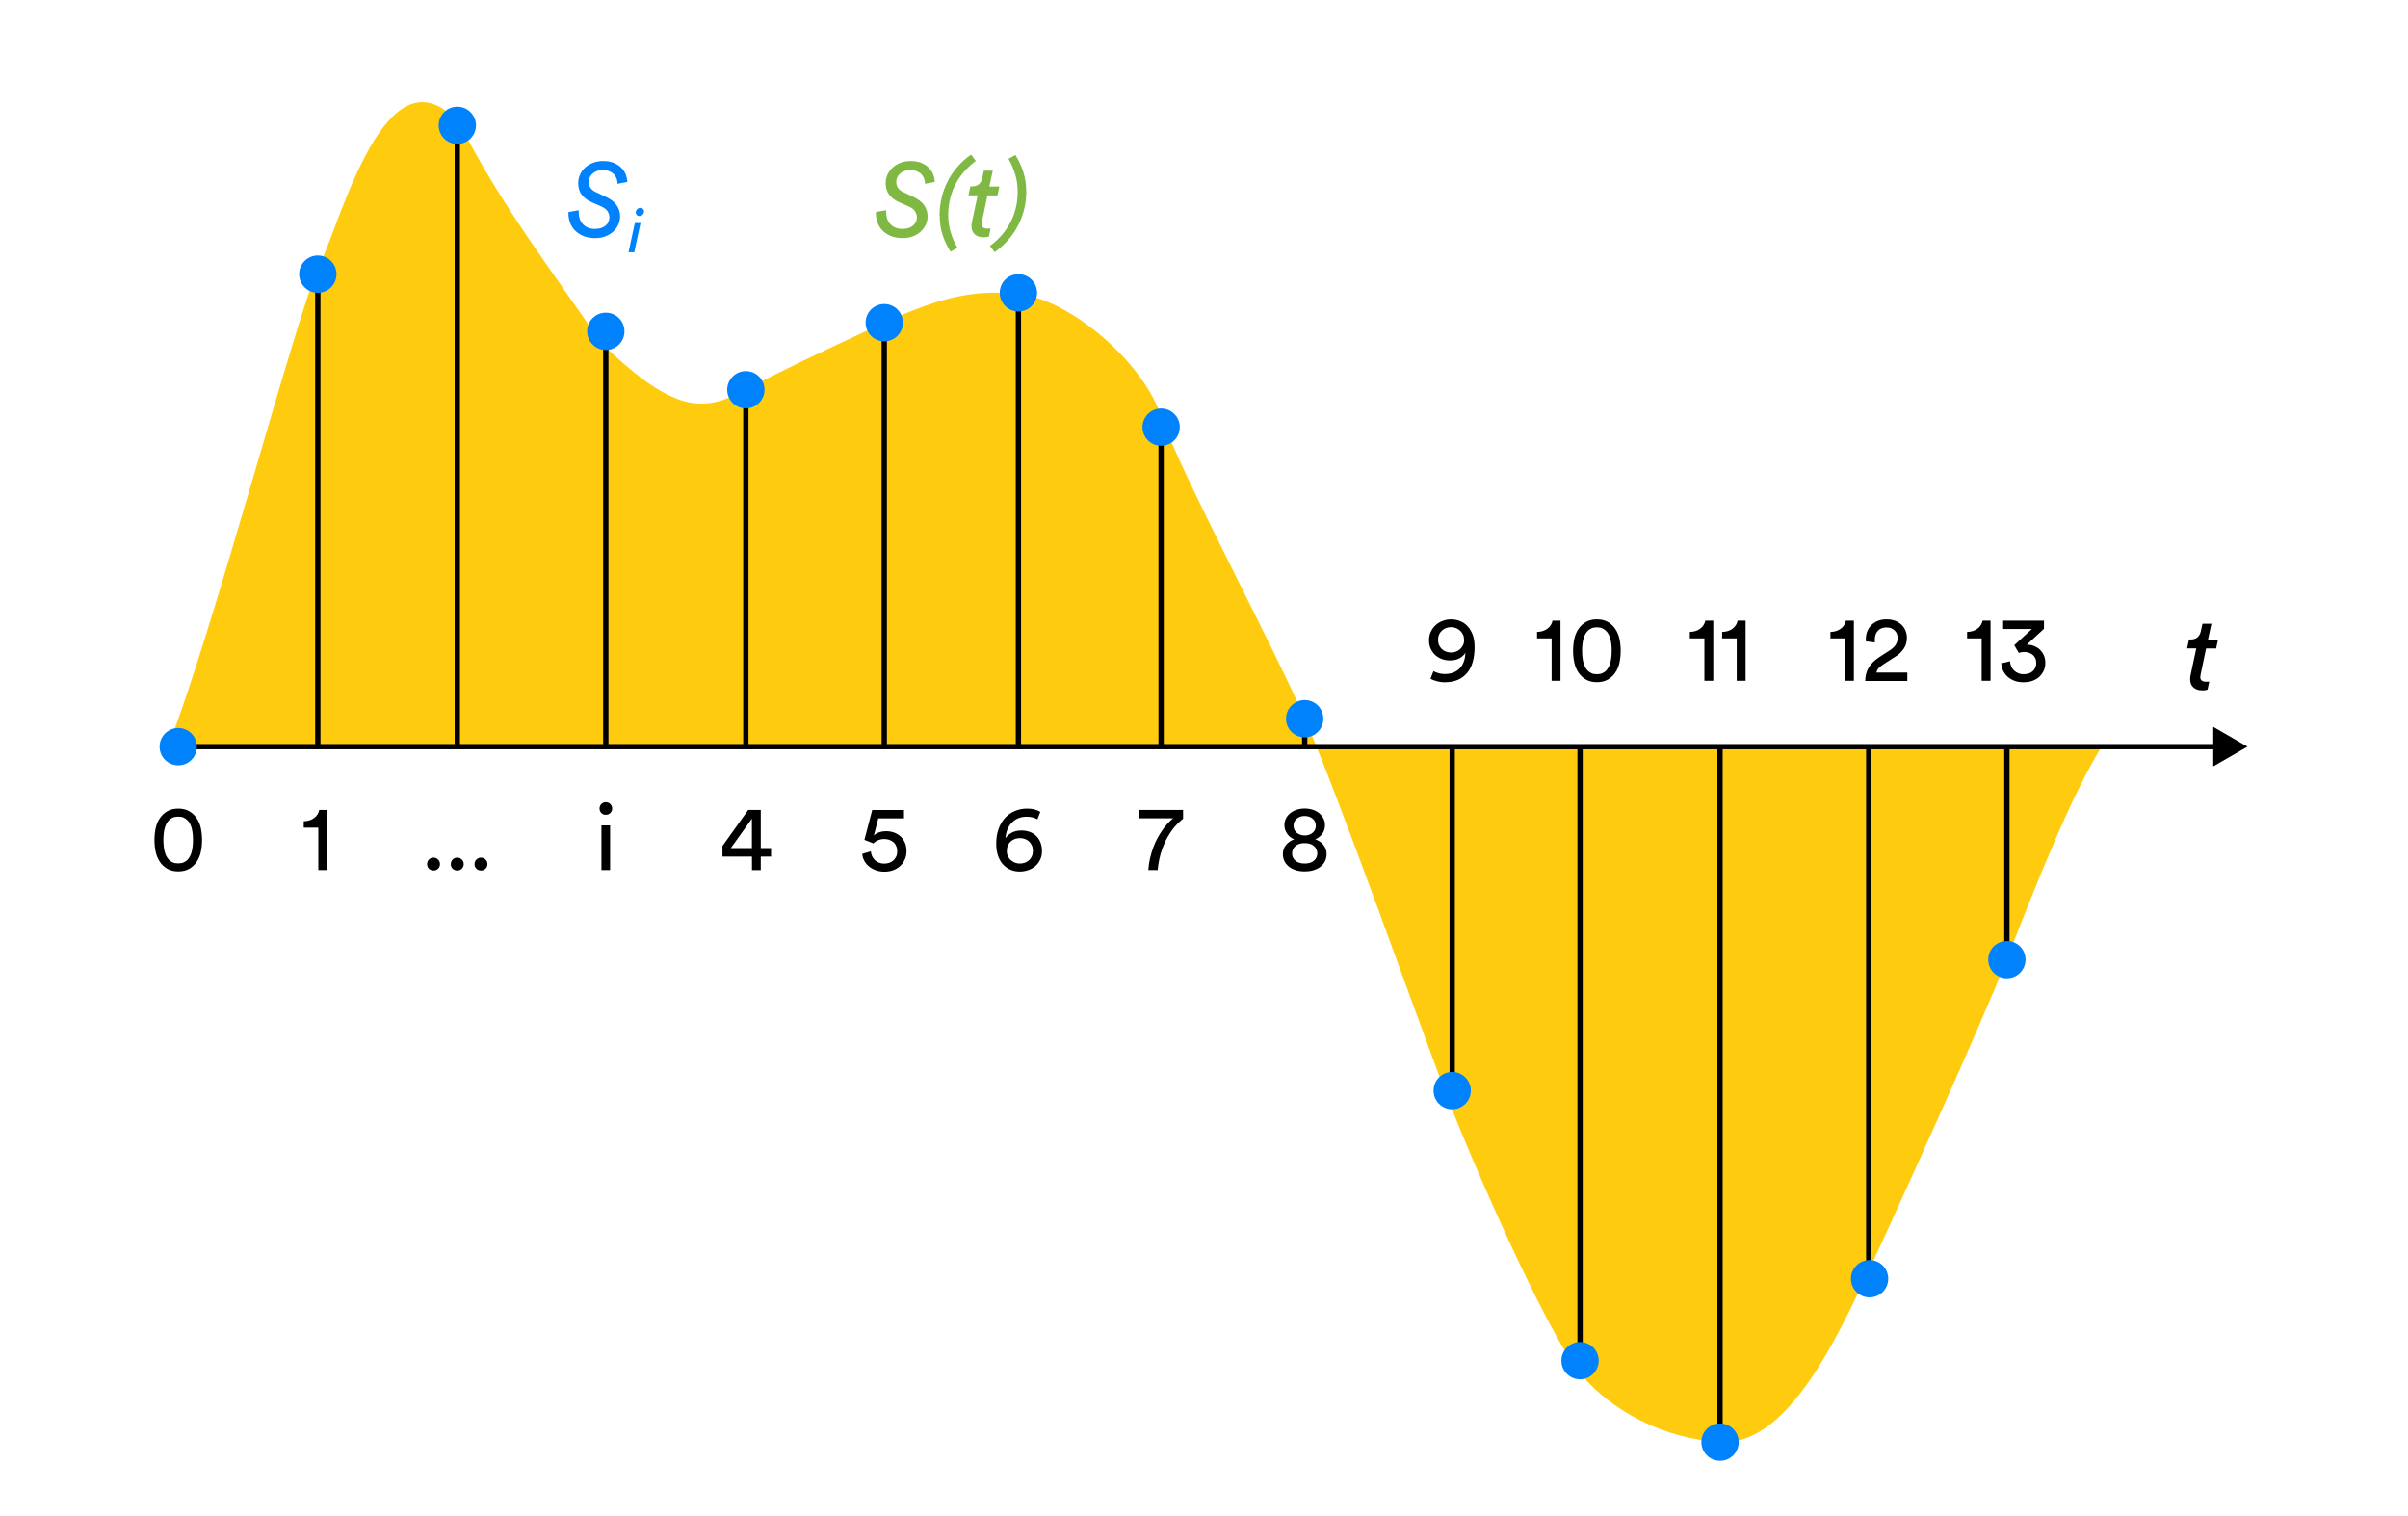 <?xml version="1.0" encoding="UTF-8"?>
<svg id="Layer_1" data-name="Layer 1" xmlns="http://www.w3.org/2000/svg" viewBox="0 0 342 215.35">
  <defs>
    <style>
      .cls-1 {
        fill: none;
        stroke: #000;
        stroke-miterlimit: 10;
        stroke-width: .75px;
      }

      .cls-2 {
        fill: #ffcb0f;
      }

      .cls-3 {
        fill: #7fb842;
      }

      .cls-4 {
        fill: #0082fc;
      }
    </style>
  </defs>
  <g>
    <path class="cls-2" d="M23.92,105.88c6.26-15.8,18.48-62.29,21.46-68.25,2.98-5.96,9.55-32.05,19.97-19.97,5.66,11.32,13.41,21.27,19.97,30.99,9.54,9.24,14.01,10.13,19.67,7.15,5.66-2.98,11.92-5.96,19.67-9.54s13.11-5.36,20.27-4.47,17.36,9.58,19.97,17.29c2.69,7.94,15.97,32.68,20.42,42.99,5.14,11.91,15.64,41.65,19.81,52.67,4.17,11.03,14.3,33.68,18.78,39.64,4.47,5.96,12.76,10.21,20.86,10.43,9.26.25,16.3-15.22,20.27-23.54,3.05-6.42,16.51-36.11,19.97-44.98,4.43-11.36,9.27-23.49,13.41-30.12"/>
    <g>
      <line class="cls-1" x1="315.16" y1="106.05" x2="22.73" y2="106.05"/>
      <polygon points="314.34 103.24 319.2 106.05 314.34 108.85 314.34 103.24"/>
    </g>
    <line class="cls-1" x1="45.14" y1="38.94" x2="45.14" y2="106.05"/>
    <line class="cls-1" x1="64.95" y1="19.63" x2="64.95" y2="106.05"/>
    <line class="cls-1" x1="86.04" y1="47.06" x2="86.04" y2="106.05"/>
    <line class="cls-1" x1="105.93" y1="55.36" x2="105.93" y2="106.05"/>
    <line class="cls-1" x1="164.91" y1="59.35" x2="164.91" y2="106.05"/>
    <line class="cls-1" x1="206.25" y1="154.9" x2="206.25" y2="106.05"/>
    <line class="cls-1" x1="224.41" y1="193.78" x2="224.41" y2="106.05"/>
    <line class="cls-1" x1="244.29" y1="203.74" x2="244.29" y2="106.05"/>
    <line class="cls-1" x1="265.41" y1="182.89" x2="265.41" y2="106.05"/>
    <line class="cls-1" x1="285.03" y1="136.3" x2="285.03" y2="106.05"/>
    <line class="cls-1" x1="185.3" y1="100.74" x2="185.3" y2="106.05"/>
    <line class="cls-1" x1="125.59" y1="45.83" x2="125.59" y2="106.05"/>
    <line class="cls-1" x1="144.64" y1="41.59" x2="144.64" y2="106.05"/>
    <circle class="cls-4" cx="125.59" cy="45.83" r="2.65"/>
    <circle class="cls-4" cx="144.64" cy="41.59" r="2.65"/>
    <circle class="cls-4" cx="25.32" cy="106.05" r="2.65"/>
    <circle class="cls-4" cx="45.14" cy="38.94" r="2.65"/>
    <circle class="cls-4" cx="105.93" cy="55.36" r="2.65"/>
    <circle class="cls-4" cx="86.04" cy="47.06" r="2.65"/>
    <circle class="cls-4" cx="64.95" cy="17.8" r="2.65"/>
    <circle class="cls-4" cx="164.91" cy="60.67" r="2.65"/>
    <circle class="cls-4" cx="206.25" cy="154.9" r="2.65"/>
    <circle class="cls-4" cx="185.3" cy="102.08" r="2.65"/>
    <circle class="cls-4" cx="224.41" cy="193.26" r="2.65"/>
    <circle class="cls-4" cx="244.29" cy="204.83" r="2.65"/>
    <circle class="cls-4" cx="265.53" cy="181.62" r="2.65"/>
    <circle class="cls-4" cx="285.03" cy="136.3" r="2.65"/>
  </g>
  <path d="M21.94,119.31c0-.59.06-1.15.17-1.67s.31-1,.59-1.42.64-.75,1.07-1c.43-.25.95-.37,1.55-.37s1.12.12,1.55.37c.43.25.79.58,1.07,1,.28.42.48.9.59,1.42s.17,1.08.17,1.67-.06,1.15-.17,1.67-.31,1-.59,1.42c-.28.42-.64.76-1.07,1-.43.25-.95.37-1.55.37s-1.12-.12-1.55-.37c-.43-.25-.79-.58-1.07-1s-.48-.9-.59-1.42-.17-1.08-.17-1.67ZM23.21,119.31c0,1.32.25,2.24.75,2.77.17.18.36.31.57.41s.48.14.78.14.57-.05.78-.14c.21-.1.41-.23.57-.41.5-.53.75-1.45.75-2.77s-.25-2.24-.75-2.77c-.17-.17-.36-.31-.57-.41-.22-.1-.48-.14-.78-.14s-.57.05-.78.14-.41.23-.57.41c-.5.53-.75,1.45-.75,2.77Z"/>
  <path d="M45.21,123.58v-6.02h-2.07v-.91c.6-.02,1.09-.17,1.48-.47.39-.29.63-.67.72-1.14h1.13v8.54h-1.27Z"/>
  <g>
    <path d="M60.66,122.73c0-.25.09-.47.26-.65.18-.18.39-.27.65-.27s.47.09.65.27c.18.18.27.4.27.65s-.09.47-.27.65c-.18.18-.4.26-.65.26s-.47-.09-.65-.26c-.18-.17-.26-.39-.26-.65Z"/>
    <path d="M64.03,122.73c0-.25.09-.47.26-.65.18-.18.39-.27.65-.27s.47.09.65.27c.18.18.27.4.27.65s-.09.47-.27.65c-.18.18-.4.26-.65.26s-.47-.09-.65-.26c-.18-.17-.26-.39-.26-.65Z"/>
    <path d="M67.4,122.73c0-.25.09-.47.26-.65.18-.18.39-.27.65-.27s.47.09.65.27c.18.18.27.4.27.65s-.09.47-.27.65c-.18.18-.4.26-.65.26s-.47-.09-.65-.26c-.18-.17-.26-.39-.26-.65Z"/>
  </g>
  <path d="M85.15,114.84c0-.25.09-.47.26-.64.17-.17.38-.26.63-.26s.47.08.64.26c.17.17.26.38.26.64s-.08.45-.26.63-.38.26-.64.26-.46-.09-.63-.26c-.17-.17-.26-.38-.26-.63ZM85.42,123.58v-6.34h1.23v6.34h-1.23Z"/>
  <path d="M102.61,120.16l3.66-5.12h1.78v5.42h1.46v1.2h-1.46v1.92h-1.25v-1.92h-4.19v-1.49ZM106.79,116.28l-3,4.18h3v-4.18Z"/>
  <path d="M123.68,120.89c.04.53.24.95.59,1.28.35.33.79.49,1.33.49.25,0,.49-.04.72-.12.22-.08.42-.2.58-.35.16-.15.29-.34.39-.55.1-.21.14-.45.14-.71,0-.29-.05-.55-.15-.77-.1-.22-.23-.41-.4-.55-.17-.14-.36-.25-.59-.33-.22-.07-.46-.11-.7-.11-.31,0-.6.05-.87.17-.27.11-.5.26-.68.45-.23-.09-.44-.17-.64-.26-.2-.08-.41-.16-.63-.24l1.11-4.24h4.51v1.19h-3.65l-.63,2.45c.19-.21.45-.37.76-.47.32-.11.64-.16.97-.16.42,0,.81.07,1.16.2s.66.32.92.56c.26.24.46.54.61.89.15.35.22.75.22,1.19,0,.4-.07.78-.22,1.13-.15.35-.36.66-.63.92s-.6.47-.99.63c-.39.15-.82.23-1.29.23s-.87-.07-1.25-.21c-.37-.14-.7-.32-.97-.55s-.5-.5-.66-.81c-.16-.31-.26-.63-.28-.96l1.24-.37Z"/>
  <path d="M147.34,116.37c-.16-.1-.37-.18-.64-.26-.27-.07-.56-.11-.89-.11-.45,0-.85.08-1.21.23-.36.15-.66.37-.92.64-.26.27-.46.59-.61.97-.15.37-.24.78-.26,1.22.18-.28.45-.54.83-.76s.85-.34,1.42-.34c.42,0,.81.06,1.17.19.36.13.67.32.93.57.26.25.47.56.61.92.14.36.22.77.22,1.24s-.08.87-.26,1.22c-.17.36-.4.67-.69.92s-.63.44-1.01.57-.78.2-1.21.2-.82-.07-1.21-.22-.75-.38-1.07-.7c-.32-.32-.57-.72-.76-1.23s-.29-1.1-.29-1.8c0-.79.11-1.5.34-2.12s.53-1.14.93-1.57.86-.75,1.4-.97c.54-.22,1.12-.33,1.74-.33.4,0,.75.04,1.07.13s.58.2.78.34l-.4,1.05ZM142.99,120.86c0,.28.05.53.16.75.11.22.24.41.42.56s.37.27.59.36c.22.08.45.12.69.12s.48-.04.71-.12c.22-.08.42-.2.59-.35.17-.15.3-.34.4-.57.1-.22.15-.48.15-.76s-.05-.55-.15-.77c-.1-.22-.24-.41-.4-.57-.17-.15-.36-.27-.59-.35-.22-.08-.46-.12-.71-.12s-.48.04-.71.12-.42.2-.59.35c-.17.15-.3.34-.4.57-.1.22-.15.48-.15.77Z"/>
  <path d="M168.03,116.28c-.2.16-.48.42-.84.77-.36.36-.73.83-1.11,1.42s-.72,1.31-1.03,2.15-.52,1.82-.63,2.96h-1.33c.04-.62.13-1.19.26-1.73.13-.54.28-1.04.45-1.5.17-.46.36-.88.57-1.27.21-.38.42-.73.62-1.03.48-.71,1.02-1.32,1.62-1.82h-4.81v-1.19h6.23v1.24Z"/>
  <path d="M185.3,123.77c-.49,0-.93-.06-1.31-.19-.38-.13-.71-.3-.97-.52-.26-.22-.47-.48-.61-.78-.14-.3-.21-.62-.21-.96,0-.53.16-.97.47-1.34.31-.36.7-.62,1.15-.77-.19-.07-.38-.17-.55-.3-.17-.13-.32-.28-.44-.46-.12-.17-.22-.36-.3-.57-.07-.21-.11-.43-.11-.67,0-.35.07-.67.22-.96.14-.29.35-.54.61-.75.26-.21.56-.37.91-.49.35-.11.73-.17,1.14-.17s.78.06,1.13.17c.35.11.66.28.92.49.26.21.46.46.61.75.15.29.22.61.22.96,0,.47-.13.88-.4,1.24s-.6.61-.99.76c.46.15.84.41,1.15.77.31.37.47.81.47,1.34,0,.34-.07.66-.21.96-.14.3-.34.56-.61.78-.26.22-.59.39-.97.52-.38.13-.82.19-1.31.19ZM185.3,122.65c.58,0,1.02-.14,1.33-.42.31-.28.46-.62.46-1.02s-.16-.76-.47-1.04c-.31-.28-.75-.42-1.32-.42s-1.01.14-1.32.42c-.31.28-.47.63-.47,1.04s.15.74.46,1.02c.31.28.75.42,1.33.42ZM185.3,118.67c.46,0,.83-.14,1.13-.39s.45-.59.45-1.01c0-.39-.14-.71-.43-.97-.29-.26-.67-.4-1.15-.4s-.87.13-1.15.4c-.29.26-.43.59-.43.97,0,.42.15.76.45,1.01s.68.38,1.13.39Z"/>
  <path d="M203.6,95.32c.18.11.42.21.71.29.29.08.57.12.85.12.52,0,.96-.08,1.33-.24.37-.16.67-.38.91-.65.24-.28.41-.6.53-.96s.18-.76.2-1.18c-.15.28-.41.53-.78.76-.37.22-.85.34-1.43.34-.37,0-.73-.06-1.09-.18-.36-.12-.67-.31-.95-.55-.28-.25-.5-.55-.67-.9-.17-.36-.25-.77-.25-1.24,0-.44.08-.84.26-1.21.17-.36.4-.68.69-.94.29-.26.62-.46,1-.6.38-.14.78-.21,1.2-.21s.83.08,1.23.23c.4.15.75.39,1.06.71.31.32.56.73.75,1.22.19.49.28,1.08.28,1.77,0,.78-.09,1.48-.26,2.1s-.44,1.14-.8,1.57-.8.76-1.33.99-1.16.34-1.88.34c-.17,0-.34-.01-.53-.04s-.37-.06-.55-.11-.35-.1-.51-.16-.29-.13-.4-.2l.42-1.07ZM207.94,90.88c0-.27-.05-.52-.16-.75-.11-.22-.24-.41-.42-.57-.17-.15-.37-.27-.59-.36-.22-.08-.45-.12-.69-.12s-.47.04-.69.12c-.22.08-.42.2-.59.36-.17.15-.31.34-.41.56-.1.22-.15.47-.15.75s.05.55.15.77c.1.22.24.41.41.57.17.15.37.27.59.35.22.08.45.12.7.12s.47-.04.69-.12c.22-.08.42-.2.59-.36.17-.15.31-.34.42-.57.11-.22.16-.48.16-.76Z"/>
  <g>
    <path d="M220.37,96.69v-6.02h-2.07v-.91c.6-.02,1.09-.17,1.48-.47s.63-.67.72-1.14h1.13v8.54h-1.27Z"/>
    <path d="M223.42,92.43c0-.59.06-1.15.17-1.67.11-.53.31-1,.59-1.42.28-.42.64-.76,1.07-1,.43-.25.95-.37,1.55-.37s1.12.12,1.55.37c.43.25.79.58,1.07,1,.28.42.48.9.59,1.42.11.53.17,1.08.17,1.67s-.06,1.15-.17,1.67c-.11.53-.31,1-.59,1.42-.28.42-.64.75-1.07,1-.43.25-.95.37-1.55.37s-1.12-.12-1.55-.37c-.43-.25-.79-.58-1.07-1-.28-.42-.48-.9-.59-1.42-.11-.53-.17-1.08-.17-1.67ZM224.7,92.43c0,1.32.25,2.24.75,2.77.17.18.36.31.57.41.21.1.48.15.78.15s.57-.05.78-.15c.21-.1.41-.23.57-.41.5-.53.75-1.45.75-2.77s-.25-2.24-.75-2.77c-.17-.18-.36-.31-.57-.41-.22-.1-.48-.15-.78-.15s-.57.05-.78.15-.41.23-.57.41c-.5.53-.75,1.45-.75,2.77Z"/>
  </g>
  <g>
    <path d="M242.07,96.69v-6.02h-2.07v-.91c.6-.02,1.09-.17,1.48-.47s.63-.67.72-1.14h1.13v8.54h-1.27Z"/>
    <path d="M246.66,96.69v-6.02h-2.07v-.91c.6-.02,1.09-.17,1.48-.47s.63-.67.72-1.14h1.13v8.54h-1.27Z"/>
  </g>
  <g>
    <path d="M262.04,96.69v-6.02h-2.07v-.91c.6-.02,1.09-.17,1.48-.47s.63-.67.72-1.14h1.13v8.54h-1.27Z"/>
    <path d="M265.01,91.07c0-.06-.01-.12-.01-.18v-.16c0-.37.07-.72.2-1.05.13-.33.32-.63.57-.88.25-.25.56-.46.93-.61s.79-.22,1.25-.22.86.07,1.22.21c.36.14.66.33.91.57.25.24.43.52.56.84.13.32.19.66.19,1.01,0,.56-.14,1.07-.43,1.51s-.68.82-1.17,1.13l-1.69,1.08c-.25.16-.46.33-.66.52-.19.19-.32.42-.38.68h4.39v1.2h-5.98c0-.35.05-.68.12-.99.08-.31.19-.6.36-.88.16-.28.37-.55.62-.8.25-.25.56-.49.92-.73l1.42-.92c.4-.25.7-.53.89-.83.19-.3.28-.61.28-.95,0-.19-.03-.38-.1-.56-.07-.18-.16-.34-.3-.48s-.3-.25-.5-.34-.44-.12-.71-.12-.53.05-.73.14c-.21.09-.38.22-.51.38-.14.16-.24.34-.3.55-.07.21-.1.44-.1.68,0,.06,0,.12,0,.18,0,.06.01.13.02.2l-1.29-.16Z"/>
  </g>
  <g>
    <path d="M281.45,96.69v-6.02h-2.07v-.91c.6-.02,1.09-.17,1.48-.47s.63-.67.72-1.14h1.13v8.54h-1.27Z"/>
    <path d="M286.06,91.66l2.52-2.32h-4.08v-1.19h5.8v1.16l-2.44,2.25c.32,0,.63.05.94.16.31.11.59.27.84.48.25.22.45.49.61.81.16.33.24.71.24,1.15,0,.36-.07.71-.2,1.03-.14.33-.34.62-.6.88s-.59.46-.97.61c-.38.15-.82.22-1.32.22s-.93-.07-1.32-.22c-.39-.15-.71-.35-.98-.6-.27-.25-.48-.54-.62-.86-.15-.32-.23-.66-.25-1.01l1.26-.29c0,.28.07.54.17.76s.24.42.42.58c.17.16.37.28.59.37.22.09.46.13.72.13.29,0,.55-.04.78-.12.23-.08.42-.2.57-.34s.26-.31.34-.51c.08-.19.12-.39.12-.61,0-.28-.05-.52-.15-.72-.1-.2-.23-.37-.4-.49s-.35-.22-.56-.28c-.21-.06-.42-.09-.62-.09-.25,0-.51.04-.75.13l-.63-1.07Z"/>
  </g>
  <path d="M311.06,96.45c0-.2.02-.38.06-.55l.81-3.81h-1.3l.27-1.26h.21c.42,0,.75-.1.99-.31s.39-.49.47-.84l.24-1.09h1.27l-.49,2.25h1.43l-.27,1.26h-1.43l-.78,3.74c-.03.14-.04.25-.04.34,0,.42.27.64.8.64.08,0,.16,0,.25,0,.09,0,.16-.01.22-.02l-.24,1.14s-.12.04-.24.07c-.12.02-.29.04-.51.04-.52,0-.94-.13-1.25-.41-.31-.27-.47-.66-.47-1.16Z"/>
  <g>
    <path class="cls-3" d="M128.21,32.51c.6,0,1.09-.16,1.46-.46.37-.3.55-.69.55-1.18,0-.31-.09-.59-.26-.86-.17-.27-.46-.49-.87-.67l-1.39-.62c-.59-.26-1.06-.61-1.4-1.05-.34-.44-.51-1-.51-1.66,0-.43.09-.84.27-1.23.18-.38.42-.72.74-1,.31-.28.69-.5,1.12-.67.43-.16.89-.24,1.4-.24.64,0,1.18.1,1.62.3s.79.45,1.06.75c.27.29.46.62.58.96.12.34.18.67.18.96l-1.38.27c0-.14-.03-.32-.07-.54-.05-.22-.15-.44-.3-.64-.15-.21-.37-.39-.66-.54-.29-.15-.67-.23-1.14-.23-.27,0-.52.04-.75.13-.24.08-.44.2-.61.35-.17.15-.31.32-.41.53s-.15.42-.15.66c0,.35.09.64.26.88.17.24.41.43.72.57l1.43.67c.7.33,1.21.72,1.54,1.19.33.47.5.99.5,1.58,0,.41-.08.81-.25,1.18-.17.37-.41.7-.72.99-.31.29-.68.51-1.12.68-.43.17-.91.25-1.43.25-.68,0-1.26-.11-1.75-.32-.49-.21-.88-.49-1.19-.82s-.53-.71-.67-1.12c-.14-.41-.21-.82-.21-1.23v-.09s0-.08.01-.13l1.46-.25c-.01.07-.01.13-.01.18v.12c0,.3.04.59.13.87.09.29.23.54.42.76s.44.4.73.53c.29.13.66.2,1.08.2Z"/>
    <path class="cls-3" d="M133.44,30.62c0-.85.1-1.68.29-2.5.19-.82.48-1.6.85-2.34.37-.74.84-1.44,1.4-2.08.56-.65,1.2-1.22,1.94-1.74l.67.9c-.55.4-1.07.87-1.54,1.39-.48.52-.89,1.1-1.25,1.74-.35.64-.63,1.34-.83,2.1s-.3,1.58-.3,2.45.12,1.68.35,2.45.55,1.5.97,2.21l-.99.55c-.44-.68-.81-1.45-1.1-2.3-.29-.85-.44-1.8-.44-2.83Z"/>
    <path class="cls-3" d="M137.98,32.1c0-.2.02-.38.06-.55l.81-3.81h-1.3l.27-1.26h.21c.42,0,.75-.1.99-.31s.39-.49.47-.84l.24-1.09h1.27l-.49,2.25h1.43l-.27,1.26h-1.43l-.78,3.74c-.03.14-.04.25-.04.34,0,.42.27.64.8.64.08,0,.16,0,.25,0,.09,0,.16-.01.22-.02l-.24,1.14s-.12.04-.24.07c-.12.02-.29.04-.51.04-.52,0-.94-.13-1.25-.41-.31-.27-.47-.66-.47-1.16Z"/>
    <path class="cls-3" d="M145.76,27.21c0,.87-.1,1.71-.3,2.51-.2.81-.49,1.58-.87,2.31-.38.73-.85,1.42-1.4,2.05s-1.2,1.21-1.92,1.74l-.67-.89c.55-.4,1.07-.87,1.54-1.39.48-.52.89-1.1,1.25-1.74.36-.64.63-1.33.84-2.1s.3-1.59.3-2.48-.11-1.67-.34-2.44c-.23-.77-.55-1.51-.96-2.22l.98-.55c.45.71.82,1.5,1.11,2.37.29.87.43,1.81.43,2.8Z"/>
  </g>
  <g>
    <path class="cls-4" d="M84.54,32.51c.6,0,1.09-.16,1.46-.46.37-.3.55-.69.55-1.18,0-.31-.09-.59-.26-.86-.17-.27-.46-.49-.87-.67l-1.39-.62c-.59-.26-1.06-.61-1.4-1.05-.34-.44-.51-1-.51-1.66,0-.43.09-.84.27-1.23.18-.38.42-.72.74-1,.31-.28.69-.5,1.12-.67.43-.16.89-.24,1.4-.24.64,0,1.18.1,1.62.3s.79.45,1.06.75c.27.29.46.62.58.96.12.34.18.67.18.96l-1.38.27c0-.14-.03-.32-.07-.54-.05-.22-.15-.44-.3-.64-.15-.21-.37-.39-.66-.54-.29-.15-.67-.23-1.14-.23-.27,0-.52.04-.75.13-.24.08-.44.2-.61.35-.17.15-.31.32-.41.53s-.15.42-.15.66c0,.35.09.64.26.88.17.24.41.43.72.57l1.43.67c.7.33,1.21.72,1.54,1.19.33.47.5.99.5,1.58,0,.41-.08.81-.25,1.18-.17.37-.41.7-.72.99-.31.29-.68.51-1.12.68-.43.17-.91.25-1.43.25-.68,0-1.26-.11-1.75-.32-.49-.21-.88-.49-1.19-.82s-.53-.71-.67-1.12c-.14-.41-.21-.82-.21-1.23v-.09s0-.08.01-.13l1.46-.25c-.01.07-.01.13-.01.18v.12c0,.3.04.59.13.87.09.29.23.54.42.76s.44.4.73.53c.29.13.66.2,1.08.2Z"/>
    <path class="cls-4" d="M89.27,35.83l.89-4.15h.81l-.89,4.15h-.81ZM90.3,30.15c0-.09.02-.18.06-.25.04-.08.09-.15.15-.2.06-.06.13-.1.2-.13.08-.03.15-.05.23-.05.16,0,.28.05.38.15.1.1.15.22.15.37,0,.09-.02.17-.06.25-.04.08-.09.15-.15.2-.06.06-.13.1-.21.14-.08.03-.15.05-.23.05-.16,0-.28-.05-.38-.15s-.15-.22-.15-.37Z"/>
  </g>
</svg>